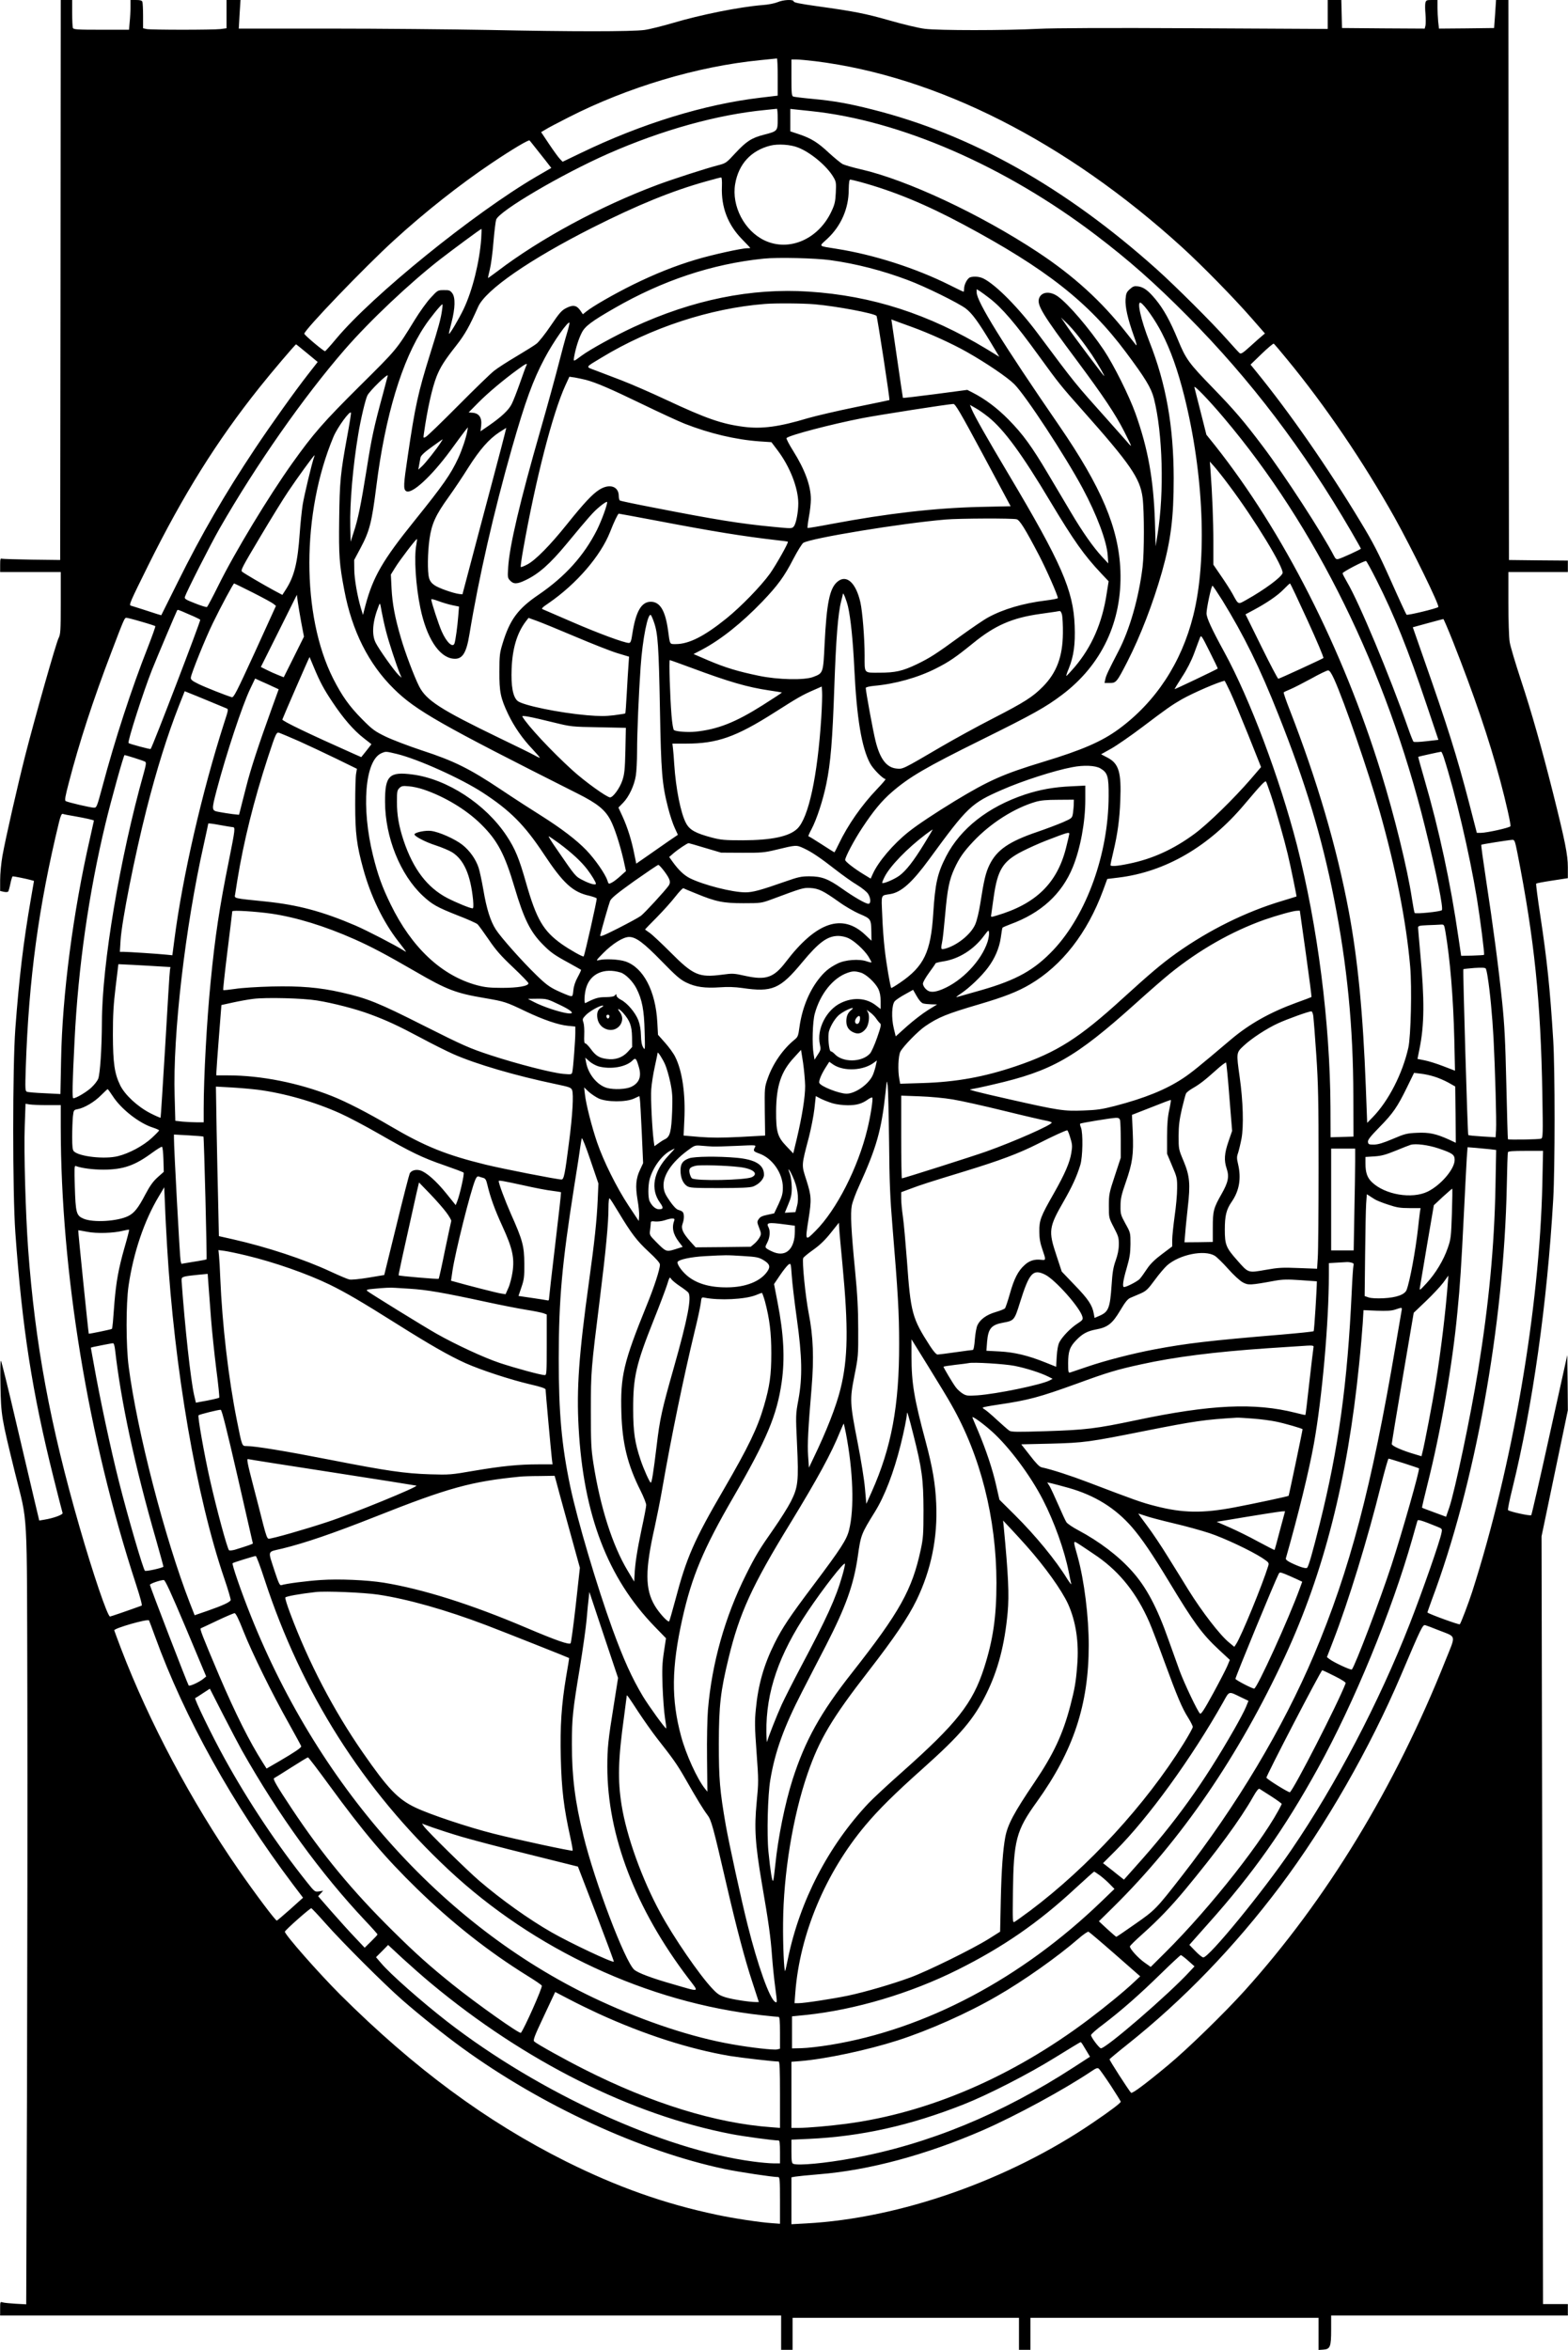 <?xml version="1.0" encoding="UTF-8" standalone="yes"?>
<svg version="1.0" xmlns="http://www.w3.org/2000/svg" width="14.28in" height="21.39in" viewBox="0 0 1371 2054" preserveAspectRatio="xMidYMid meet">
  <g transform="translate(0,2054) scale(0.1,-0.1)" fill="#000000" stroke="none">
    <path d="M528 18093 l-3 -2448 -245 3 c-135 2 -253 6 -263 8 -15 5 -17 -2 -17
-55 l0 -61 265 0 265 0 0 -270 c0 -246 -2 -274 -19 -308 -22 -43 -206 -691
-292 -1027 -68 -269 -170 -716 -199 -876 -11 -63 -20 -156 -20 -210 l0 -97 31
-7 c17 -4 34 -3 39 1 4 5 13 37 20 72 7 34 16 62 20 62 13 0 112 -20 150 -30
l36 -10 -28 -162 c-65 -377 -101 -675 -135 -1128 -25 -336 -25 -1435 0 -1785
60 -837 147 -1393 333 -2137 41 -164 77 -305 80 -313 6 -14 -79 -46 -162 -59
l-42 -7 -40 168 c-22 92 -95 404 -163 693 -67 289 -127 530 -132 535 -5 6 -7
-80 -4 -220 5 -259 9 -278 126 -755 116 -467 104 -257 109 -1970 2 -822 0
-2352 -3 -3399 l-7 -1903 -92 5 c-50 3 -101 8 -114 12 -21 7 -22 5 -22 -54 l0
-61 3415 0 3415 0 0 -150 0 -150 50 0 50 0 0 140 0 140 990 0 990 0 0 -140 0
-140 50 0 50 0 0 140 0 140 1260 0 1260 0 0 -141 0 -140 42 3 c60 4 68 25 68
176 l0 122 1035 0 1035 0 0 50 0 50 -108 0 -109 0 -6 3355 -7 3356 115 551
115 551 -2 241 -3 241 -154 -695 c-84 -382 -157 -699 -161 -704 -9 -9 -187 30
-203 44 -4 3 13 89 38 189 177 719 304 1617 357 2526 16 279 16 1136 0 1395
-28 453 -54 697 -113 1088 -23 150 -39 275 -36 278 3 4 67 16 141 27 l136 21
0 96 c0 107 -24 227 -130 650 -99 392 -186 701 -280 985 -49 149 -94 299 -99
335 -6 36 -11 188 -11 338 l0 272 260 0 260 0 0 50 0 50 -257 2 -258 3 -3
2448 -2 2447 -54 0 -54 0 -8 -122 -9 -123 -241 -3 -241 -2 -7 61 c-3 34 -6 91
-6 125 l0 64 -50 0 c-45 0 -50 -2 -56 -25 -3 -14 -3 -58 1 -98 3 -40 3 -85 0
-100 l-7 -27 -362 2 -361 3 -3 123 -3 122 -59 0 -60 0 0 -127 0 -126 -1162 6
c-763 4 -1234 2 -1368 -5 -295 -15 -874 -15 -992 0 -53 6 -190 39 -305 72
-218 62 -309 80 -640 126 -144 20 -203 32 -203 41 0 20 -90 16 -141 -6 -24
-10 -82 -22 -129 -25 -202 -16 -546 -85 -787 -157 -93 -27 -204 -55 -248 -61
-110 -15 -645 -15 -1357 0 -328 6 -955 12 -1394 12 l-797 0 7 125 8 125 -61 0
-61 0 0 -124 0 -123 -52 -7 c-69 -8 -606 -8 -647 0 l-31 7 0 107 c0 60 -3 115
-6 124 -4 12 -20 16 -55 16 l-49 0 0 -62 c0 -35 -3 -93 -7 -130 l-6 -68 -242
0 c-212 0 -244 2 -249 16 -3 9 -6 67 -6 130 l0 114 -50 0 -50 0 -2 -2447z
m6272 1774 l0 -163 -151 -18 c-491 -58 -1040 -227 -1572 -484 l-158 -76 -24
25 c-13 13 -55 71 -94 129 l-70 105 37 22 c20 13 111 61 202 107 518 264 1127
446 1675 500 77 8 143 14 148 15 4 0 7 -72 7 -162z m328 138 c1065 -132 2194
-704 3207 -1625 176 -160 454 -444 608 -620 l118 -135 -24 -20 c-14 -11 -60
-52 -104 -92 -64 -58 -81 -69 -93 -60 -9 7 -61 64 -117 127 -116 132 -446 461
-608 606 -803 719 -1626 1181 -2492 1398 -201 51 -332 74 -512 91 -88 8 -167
18 -175 21 -14 5 -16 30 -16 165 l0 159 43 0 c23 0 98 -7 165 -15z m-328 -505
c0 -106 -1 -107 -122 -138 -106 -27 -153 -58 -248 -160 -79 -86 -83 -89 -153
-107 -101 -26 -390 -119 -527 -170 -501 -187 -1027 -471 -1401 -756 -43 -32
-80 -59 -82 -59 -2 0 5 33 15 73 10 39 25 149 32 242 8 94 19 182 24 196 30
77 569 394 976 574 474 209 960 344 1381 384 50 5 93 9 98 10 4 0 7 -39 7 -89z
m290 69 c780 -81 1696 -479 2490 -1082 292 -222 511 -415 805 -711 548 -552
1016 -1168 1432 -1884 46 -79 83 -145 83 -148 0 -6 -165 -82 -196 -90 -18 -5
-26 0 -40 28 -101 196 -432 706 -622 957 -168 223 -248 316 -437 511 -210 216
-235 250 -305 420 -68 165 -125 268 -196 354 -64 77 -103 106 -153 113 -32 4
-43 1 -71 -24 -29 -26 -34 -37 -38 -89 -4 -67 18 -168 73 -322 24 -66 29 -90
17 -76 -9 12 -47 59 -83 105 -219 278 -461 498 -776 706 -504 332 -1143 631
-1546 723 -70 16 -142 37 -160 46 -17 10 -70 53 -117 96 -99 93 -156 128 -262
164 l-78 26 0 98 0 98 38 -4 c20 -2 84 -9 142 -15z m-2414 -314 c22 -27 63
-80 92 -116 l52 -67 -133 -77 c-549 -322 -1432 -1037 -1749 -1417 -50 -60 -93
-108 -97 -108 -14 1 -181 141 -181 153 0 33 530 585 785 817 269 246 576 488
853 674 183 123 325 207 332 198 4 -4 24 -29 46 -57z m2303 -5 c110 -43 252
-162 308 -258 24 -40 25 -50 21 -137 -4 -80 -10 -104 -40 -167 -114 -240 -369
-350 -582 -250 -177 83 -291 301 -258 494 30 174 138 292 307 335 67 17 178
10 244 -17z m-667 -342 c-7 -179 52 -332 175 -458 40 -41 73 -76 73 -77 0 -2
-12 -3 -27 -3 -50 0 -312 -58 -451 -100 -183 -55 -353 -123 -547 -218 -162
-80 -356 -191 -409 -235 l-30 -24 -21 31 c-32 47 -63 54 -121 25 -43 -21 -61
-41 -139 -156 -49 -73 -106 -144 -125 -158 -19 -15 -98 -64 -175 -110 -78 -46
-165 -102 -195 -126 -30 -23 -172 -161 -315 -305 -143 -144 -270 -267 -283
-273 -22 -12 -22 -11 -16 31 30 210 71 396 111 498 33 82 68 138 172 270 76
97 115 167 191 338 66 149 452 415 1000 692 395 199 697 322 995 405 66 19
125 34 130 34 6 1 9 -31 7 -81z m1208 42 c296 -81 574 -196 905 -373 720 -385
1093 -678 1418 -1113 172 -230 223 -314 247 -407 77 -304 91 -820 32 -1187
l-17 -105 -6 210 c-12 372 -60 642 -170 950 -56 156 -189 423 -277 555 -129
191 -308 401 -401 468 -70 51 -147 42 -166 -18 -18 -58 33 -142 334 -545 229
-308 334 -465 411 -616 33 -65 60 -121 60 -125 0 -4 -17 12 -37 37 -21 24 -92
104 -158 178 -305 341 -284 315 -620 765 -168 225 -363 423 -473 480 -35 18
-84 23 -119 12 -24 -8 -53 -62 -53 -100 0 -14 -2 -26 -5 -26 -3 0 -58 26 -123
59 -295 147 -661 265 -987 316 -166 27 -158 17 -81 88 120 112 187 265 187
429 1 61 5 88 13 88 6 0 45 -9 86 -20z m-3313 -497 c-15 -204 -76 -450 -153
-613 -41 -86 -123 -225 -129 -218 -2 2 8 46 22 98 33 128 35 219 7 257 -19 25
-28 28 -74 27 -53 0 -54 -1 -114 -66 -34 -36 -97 -124 -140 -194 -161 -262
-155 -255 -482 -579 -317 -315 -403 -413 -590 -675 -206 -289 -503 -779 -645
-1067 -50 -101 -95 -185 -100 -189 -5 -3 -52 11 -104 32 -85 33 -95 40 -89 58
14 44 224 458 303 596 322 561 734 1149 1095 1565 220 253 569 582 835 789
110 85 353 265 360 265 2 1 1 -38 -2 -86z m3053 -187 c225 -31 454 -90 675
-173 154 -57 445 -201 510 -250 55 -42 108 -115 220 -300 l73 -122 -111 68
c-506 306 -1001 466 -1555 502 -502 33 -1015 -71 -1532 -310 -162 -75 -379
-194 -455 -250 -76 -56 -73 -56 -64 -3 14 75 39 152 65 203 28 57 87 101 284
214 423 244 857 388 1305 434 120 13 454 5 585 -13z m1390 -331 c113 -87 229
-223 437 -510 169 -233 188 -257 373 -465 425 -478 509 -600 531 -770 15 -115
15 -482 0 -605 -33 -270 -113 -549 -210 -735 -89 -172 -109 -213 -116 -247
l-7 -33 45 0 c57 0 62 6 155 187 114 223 224 508 303 786 77 274 102 472 102
817 -1 453 -66 824 -213 1195 -74 189 -112 358 -75 338 34 -19 130 -156 184
-263 78 -152 139 -324 196 -550 171 -682 202 -1432 79 -1921 -103 -412 -328
-755 -653 -993 -148 -108 -318 -182 -661 -286 -346 -105 -472 -161 -765 -338
-180 -110 -334 -212 -410 -273 -134 -106 -266 -262 -313 -367 l-19 -42 -59 36
c-84 51 -164 113 -164 127 0 26 79 175 150 282 98 148 169 234 259 312 153
132 295 215 776 453 461 228 566 287 711 396 348 262 527 642 511 1084 -14
373 -165 730 -536 1270 -494 718 -721 1085 -721 1164 l0 28 28 -17 c15 -10 52
-37 82 -60z m-1525 -55 c192 -17 514 -78 539 -101 7 -6 118 -730 113 -736 -1
-1 -135 -29 -297 -62 -162 -33 -349 -77 -415 -96 -252 -76 -404 -96 -560 -76
-195 25 -329 72 -680 236 -132 62 -307 138 -390 170 -82 31 -185 71 -228 87
-90 34 -95 23 52 112 428 260 948 431 1426 469 95 8 339 6 440 -3z m-3260 -47
c-10 -76 -31 -153 -105 -388 -105 -337 -131 -454 -195 -890 -38 -253 -40 -292
-14 -308 48 -30 219 127 385 352 62 86 123 167 134 181 l21 25 -6 -35 c-11
-59 -45 -161 -79 -235 -66 -142 -133 -237 -381 -545 -279 -346 -363 -491 -430
-740 l-22 -85 -17 55 c-31 104 -58 255 -59 340 l-1 85 56 105 c79 148 98 223
138 540 77 615 225 1104 423 1400 48 73 144 190 154 190 3 0 2 -21 -2 -47z
m5569 -238 c35 -44 85 -114 113 -155 53 -80 123 -202 106 -185 -20 21 -262
343 -318 425 l-58 85 47 -45 c27 -25 76 -81 110 -125z m-1466 89 c158 -57 356
-147 485 -220 170 -96 356 -222 416 -282 100 -100 446 -628 597 -909 125 -233
212 -465 220 -588 l5 -70 -56 60 c-77 84 -169 214 -273 390 -49 83 -137 231
-196 330 -144 243 -222 350 -346 476 -100 102 -208 183 -319 239 l-43 22 -280
-37 c-154 -20 -281 -35 -283 -33 -1 2 -24 157 -51 344 l-50 342 26 -10 c14 -5
80 -30 148 -54z m-3011 -57 c-14 -45 -46 -163 -71 -262 -25 -99 -97 -362 -161
-585 -179 -622 -271 -1013 -282 -1198 -6 -87 -5 -94 17 -117 30 -32 61 -32
135 4 114 54 213 141 358 316 202 244 234 280 292 328 32 27 61 45 63 39 5
-17 -46 -158 -89 -245 -114 -225 -277 -406 -511 -566 -180 -122 -251 -218
-314 -426 -25 -81 -28 -105 -28 -245 -1 -179 10 -232 78 -375 52 -107 123
-211 212 -304 35 -38 64 -71 64 -74 0 -3 -21 6 -47 21 -27 15 -165 83 -309
152 -515 249 -637 328 -700 451 -43 85 -123 297 -159 422 -53 180 -75 300 -82
433 l-6 122 38 61 c38 63 185 255 190 249 2 -2 -1 -23 -5 -48 -22 -109 -5
-364 35 -555 54 -259 161 -426 283 -442 82 -11 118 41 146 212 81 493 213
1071 371 1626 119 416 184 594 287 788 75 142 208 332 217 309 1 -5 -8 -46
-22 -91z m6296 -226 c336 -407 670 -900 942 -1385 153 -275 395 -769 382 -782
-13 -13 -270 -75 -278 -67 -4 4 -67 140 -138 300 -108 241 -155 332 -263 510
-290 481 -623 959 -915 1317 l-48 59 97 94 c54 52 102 92 106 89 5 -3 57 -64
115 -135z m-8569 52 l93 -77 -82 -105 c-116 -148 -327 -444 -465 -651 -265
-398 -468 -748 -676 -1167 l-145 -291 -37 11 c-20 7 -77 25 -127 41 -49 16
-95 30 -102 32 -19 5 -5 35 152 352 308 621 601 1089 972 1554 104 131 314
378 321 378 2 0 45 -35 96 -77z m1917 -110 c-5 -10 -30 -79 -56 -153 -26 -74
-58 -156 -71 -181 -26 -53 -88 -111 -197 -187 l-76 -52 6 52 c7 68 -19 105
-74 110 l-36 3 84 85 c83 84 222 201 349 293 68 50 86 57 71 30z m-1211 -86
c0 -1 -18 -70 -40 -152 -82 -301 -101 -390 -144 -662 -51 -318 -77 -445 -115
-558 l-26 -80 -3 135 c-5 199 23 526 69 800 22 136 64 311 81 344 22 42 178
194 178 173z m1731 -37 c93 -25 214 -77 489 -210 157 -76 326 -154 377 -174
220 -86 446 -139 653 -154 l105 -7 53 -70 c109 -144 181 -329 182 -464 0 -77
-19 -178 -39 -202 -16 -20 -18 -20 -181 -4 -286 27 -508 63 -1055 170 -151 29
-279 56 -285 60 -5 3 -10 21 -10 39 0 86 -82 112 -171 55 -61 -39 -133 -116
-284 -304 -146 -182 -272 -310 -343 -348 -29 -16 -56 -26 -59 -23 -3 3 7 74
22 158 109 613 257 1186 368 1429 l35 76 49 -7 c27 -5 69 -14 94 -20z m5583
-335 c800 -945 1417 -2201 1756 -3570 102 -411 163 -715 148 -731 -13 -13
-231 -35 -238 -24 -3 5 -14 63 -24 128 -38 255 -153 722 -272 1107 -333 1075
-854 2100 -1451 2853 l-74 92 -50 198 c-28 108 -52 206 -55 217 -6 25 128
-113 260 -270z m-2107 -322 l240 -448 -271 -6 c-397 -10 -806 -57 -1291 -148
-115 -22 -211 -38 -214 -36 -2 3 3 47 12 98 10 51 17 120 17 153 0 117 -52
259 -155 423 -36 57 -62 108 -58 112 28 26 392 121 663 174 163 31 741 121
796 124 17 1 59 -70 261 -446z m45 332 c138 -111 293 -322 542 -739 207 -345
296 -470 443 -626 l67 -71 -17 -107 c-39 -258 -131 -468 -282 -645 -37 -43
-69 -77 -71 -75 -2 2 7 31 21 63 44 110 58 212 52 374 -11 310 -115 548 -582
1332 -183 307 -293 500 -320 565 l-14 35 49 -28 c28 -15 78 -51 112 -78z
m-5607 -170 c-59 -322 -66 -393 -70 -725 -4 -319 1 -391 45 -620 67 -355 213
-645 433 -861 191 -189 408 -312 1610 -917 169 -85 237 -140 284 -229 36 -68
81 -207 114 -347 l22 -100 -48 -43 c-26 -24 -61 -51 -76 -58 -27 -14 -28 -14
-39 20 -19 57 -108 185 -184 264 -87 90 -220 191 -396 302 -74 46 -232 148
-350 227 -274 183 -411 251 -690 342 -118 39 -262 94 -320 122 -94 46 -115 61
-205 152 -112 113 -175 202 -253 355 -278 552 -277 1445 3 2113 35 83 145 234
153 210 2 -6 -13 -99 -33 -207z m1349 -92 c-24 -93 -111 -420 -193 -728 l-148
-560 -29 3 c-53 7 -179 51 -216 77 -25 17 -40 37 -47 63 -15 53 -13 220 4 342
19 132 54 209 169 368 46 64 123 179 171 256 100 157 179 247 268 306 34 22
63 40 63 40 1 0 -18 -75 -42 -167z m-530 40 c-36 -57 -133 -179 -164 -208
l-33 -30 7 40 c4 22 9 51 12 65 3 17 33 46 97 92 51 37 94 67 96 68 2 0 -5
-12 -15 -27z m-1109 -130 c-17 -45 -85 -328 -99 -413 -8 -52 -20 -165 -26
-250 -18 -257 -47 -377 -121 -492 l-31 -48 -77 41 c-97 53 -251 143 -274 161
-16 12 -3 36 156 303 95 160 206 340 247 400 74 111 222 315 229 315 2 0 0 -8
-4 -17z m8004 -248 c223 -297 480 -720 466 -765 -12 -37 -160 -146 -316 -233
-75 -42 -68 -46 -122 53 -20 36 -66 107 -102 159 l-65 95 0 200 c0 181 -10
422 -25 626 l-6 75 36 -40 c20 -22 81 -98 134 -170z m-4993 -309 c481 -92 744
-134 1029 -167 55 -6 102 -12 104 -14 7 -8 -102 -201 -156 -278 -79 -110 -256
-292 -383 -394 -192 -155 -327 -223 -441 -223 -55 0 -51 -8 -68 120 -24 173
-70 250 -151 250 -82 0 -131 -85 -161 -279 -10 -68 -16 -81 -31 -81 -39 0
-267 84 -495 183 -131 57 -247 107 -257 111 -16 5 -6 16 55 57 240 166 450
409 533 619 34 88 69 160 76 160 4 0 160 -29 346 -64z m3134 15 c27 -8 74 -83
196 -316 65 -125 164 -350 164 -373 0 -4 -48 -14 -107 -21 -196 -24 -372 -76
-503 -148 -36 -19 -144 -93 -241 -163 -218 -159 -267 -190 -382 -246 -126 -60
-188 -74 -328 -74 -138 0 -129 -11 -129 150 0 153 -19 385 -37 465 -39 172
-122 247 -201 180 -68 -57 -94 -186 -112 -545 -12 -254 -12 -254 -99 -287 -76
-30 -310 -25 -476 10 -183 38 -290 70 -441 134 l-130 56 73 38 c166 88 347
232 528 420 134 140 193 220 271 372 37 71 76 134 88 142 66 41 855 171 1246
204 117 10 586 12 620 2z m3147 -532 c155 -307 275 -605 438 -1090 l103 -306
-105 -12 c-58 -7 -109 -9 -113 -4 -4 4 -25 55 -45 113 -168 476 -431 1105
-536 1282 -21 36 -39 71 -39 77 0 12 190 111 205 107 5 -1 46 -76 92 -167z
m-9827 -109 c87 -44 168 -88 180 -98 l22 -18 -183 -402 c-165 -359 -186 -401
-204 -396 -56 17 -228 85 -290 115 -59 29 -70 39 -67 58 4 36 128 344 193 476
70 144 178 345 185 345 3 0 77 -36 164 -80z m9223 -242 c81 -177 144 -325 139
-330 -7 -7 -378 -178 -394 -181 -5 -1 -71 125 -148 281 l-139 282 71 38 c114
61 210 126 263 181 27 28 52 51 55 51 4 0 72 -145 153 -322z m-745 175 c189
-307 328 -588 492 -1003 236 -593 377 -1060 485 -1605 115 -580 168 -1120 169
-1725 l1 -355 -100 -3 -100 -3 -1 263 c-4 740 -112 1584 -294 2294 -150 581
-411 1276 -635 1685 -112 205 -155 299 -155 338 0 45 42 241 52 241 4 0 42
-57 86 -127z m-3273 -56 c23 -101 43 -292 55 -542 21 -433 64 -691 138 -828
25 -48 114 -137 135 -137 5 0 -28 -39 -74 -87 -135 -141 -255 -313 -335 -480
-19 -40 -36 -73 -39 -73 -2 0 -52 32 -111 70 -60 39 -111 70 -115 70 -4 0 8
28 27 63 45 85 100 253 129 395 38 183 54 383 70 846 15 426 32 642 60 751 8
31 15 59 15 63 2 21 32 -56 45 -111z m-4781 -142 l23 -120 -88 -177 -89 -178
-50 20 c-28 11 -73 31 -100 45 l-50 25 158 316 157 315 8 -63 c5 -35 19 -117
31 -183z m1320 155 l59 -12 -7 -86 c-7 -90 -23 -204 -32 -234 -14 -45 -69 5
-112 102 -26 57 -92 259 -92 281 0 5 28 -2 63 -15 34 -13 88 -29 121 -36z
m-579 -229 c23 -91 90 -295 121 -370 l15 -35 -27 24 c-35 33 -170 222 -200
282 -37 73 -27 188 27 323 11 29 12 27 25 -49 8 -43 25 -122 39 -175z m-1724
149 c51 -21 95 -43 99 -47 6 -7 -419 -1116 -434 -1130 -4 -4 -185 44 -193 52
-12 9 130 451 205 640 41 103 211 504 219 518 6 10 4 11 104 -33z m7636 -7 c4
-21 8 -92 7 -158 -2 -204 -54 -344 -174 -466 -90 -91 -158 -135 -440 -280
-135 -69 -337 -180 -450 -246 -343 -201 -334 -196 -391 -191 -87 9 -144 83
-183 239 -21 82 -86 435 -86 466 0 6 31 14 73 18 187 17 382 72 539 151 117
59 171 96 328 223 190 155 342 221 587 255 60 9 119 17 133 19 14 3 30 5 37 6
7 0 16 -16 20 -36z m-3567 -68 c32 -94 40 -207 50 -750 10 -555 18 -658 71
-865 16 -63 42 -142 58 -176 l28 -61 -81 -55 c-44 -31 -127 -88 -182 -127
l-101 -70 -18 87 c-23 117 -59 231 -102 325 l-36 78 41 42 c51 52 98 152 111
237 6 36 11 130 11 210 0 167 15 514 31 740 17 247 64 479 90 453 5 -5 18 -35
29 -68z m-4485 11 c64 -18 118 -36 122 -39 3 -3 -27 -86 -65 -184 -143 -362
-289 -810 -398 -1220 -47 -174 -50 -183 -73 -183 -29 0 -231 47 -248 58 -10 6
-3 45 28 162 90 347 210 716 372 1140 112 294 115 300 131 300 8 0 67 -15 131
-34z m3795 -131 c146 -62 311 -127 367 -144 l103 -31 -5 -73 c-3 -39 -10 -150
-15 -246 -5 -96 -11 -175 -13 -177 -2 -2 -47 -9 -99 -16 -75 -9 -127 -9 -235
0 -243 21 -565 87 -609 126 -40 36 -57 129 -51 281 7 177 47 311 123 412 l25
32 72 -26 c39 -14 191 -76 337 -138z m7675 -42 c187 -474 315 -851 414 -1218
50 -187 94 -382 89 -397 -5 -13 -203 -57 -258 -58 l-36 0 -68 263 c-107 410
-187 665 -399 1268 l-93 266 131 36 c71 19 133 36 136 36 3 1 41 -88 84 -196z
m-2057 -237 c-15 -11 -378 -184 -378 -180 0 2 30 51 66 107 43 65 81 140 106
207 21 58 44 118 50 134 11 28 13 25 85 -119 41 -81 73 -148 71 -149z m-7904
10 c54 -129 87 -191 165 -307 92 -138 182 -242 268 -309 l70 -55 -44 -57 -45
-56 -66 29 c-389 173 -627 287 -624 300 4 15 236 548 238 546 1 -1 18 -42 38
-91z m3305 -5 c325 -121 487 -168 677 -196 60 -9 109 -17 111 -18 1 -2 -75
-52 -170 -112 -238 -150 -392 -211 -589 -231 -68 -6 -163 1 -185 14 -7 4 -16
58 -22 132 -13 163 -23 480 -15 480 4 0 90 -31 193 -69z m5617 -97 c88 -194
301 -811 398 -1155 141 -499 233 -965 267 -1357 16 -185 6 -612 -16 -710 -51
-227 -173 -465 -311 -607 l-49 -50 -12 315 c-24 635 -70 1116 -149 1535 -105
560 -278 1148 -518 1764 -31 79 -54 146 -51 149 2 3 28 15 57 27 29 12 111 54
183 93 71 40 138 72 148 72 13 0 28 -22 53 -76z m-9280 -66 l50 -23 -58 -160
c-121 -335 -187 -536 -227 -695 -23 -91 -47 -182 -52 -204 l-10 -38 -57 6
c-31 4 -83 12 -114 18 -71 13 -71 12 -24 193 85 321 223 737 292 882 l44 92
52 -24 c29 -12 76 -34 104 -47z m8371 -45 c25 -53 96 -223 158 -377 l112 -281
-90 -105 c-148 -171 -373 -391 -491 -478 -183 -135 -368 -220 -576 -262 -106
-22 -160 -25 -160 -11 0 5 11 57 25 115 38 160 55 286 61 451 10 243 -13 320
-109 371 l-59 31 88 49 c48 27 171 112 273 189 214 162 259 193 344 242 103
58 323 153 375 162 2 1 24 -43 49 -96z m-3576 -226 c-33 -513 -111 -876 -210
-971 -71 -68 -224 -100 -476 -101 -159 0 -191 3 -272 24 -142 38 -193 66 -225
126 -46 86 -89 301 -103 515 -3 52 -8 114 -11 138 l-5 42 119 0 c273 0 437 58
775 273 204 130 243 152 337 193 l75 33 3 -47 c2 -26 -1 -127 -7 -225z m-5351
143 c69 -29 135 -56 147 -61 21 -8 21 -8 -19 -131 -193 -602 -363 -1341 -434
-1890 l-18 -138 -50 5 c-76 8 -340 25 -377 25 l-32 0 6 98 c10 169 124 742
227 1147 89 350 183 649 282 902 l52 131 45 -18 c25 -10 102 -41 171 -70z
m3015 -186 c147 -36 154 -37 388 -41 l239 -5 -4 -196 c-4 -167 -8 -207 -26
-262 -22 -68 -82 -150 -108 -150 -28 0 -220 138 -329 237 -182 165 -391 389
-438 469 -8 14 67 0 278 -52z m-2235 -161 c80 -36 227 -105 328 -154 l182 -89
-7 -42 c-5 -24 -8 -144 -8 -268 0 -253 13 -357 70 -564 66 -240 173 -462 308
-636 79 -102 76 -97 47 -79 -81 51 -322 175 -423 219 -290 124 -505 181 -787
210 -286 29 -272 26 -265 63 3 18 12 75 20 127 55 336 143 691 266 1068 71
216 75 225 101 216 12 -4 88 -36 168 -71z m858 -113 c184 -44 563 -215 752
-338 241 -157 365 -282 533 -535 172 -260 255 -335 400 -367 32 -8 60 -18 64
-23 5 -8 -105 -495 -114 -507 -6 -7 -118 56 -191 107 -162 115 -221 216 -312
533 -61 216 -96 301 -171 414 -183 277 -519 496 -822 536 -205 27 -242 -10
-241 -240 1 -308 132 -635 330 -820 83 -77 124 -100 306 -172 84 -32 161 -67
172 -76 10 -9 54 -70 98 -134 63 -93 107 -143 214 -244 74 -70 134 -132 134
-139 0 -24 -92 -40 -230 -40 -109 0 -151 5 -220 23 -310 84 -571 329 -755 707
-75 153 -112 257 -154 426 -104 421 -71 832 73 895 40 17 37 17 134 -6z m9156
-27 c101 -314 225 -839 290 -1233 29 -177 69 -490 63 -496 -2 -3 -48 -5 -102
-7 l-98 -2 -23 155 c-70 484 -169 944 -300 1394 -30 103 -54 189 -52 191 3 2
182 42 200 44 3 1 13 -20 22 -46z m-11450 -8 c45 -14 87 -29 94 -33 11 -7 8
-27 -12 -99 -209 -743 -365 -1672 -366 -2177 -1 -230 -16 -456 -33 -497 -8
-19 -35 -53 -60 -76 -42 -39 -133 -93 -157 -93 -11 0 -9 114 11 510 31 630
124 1285 270 1890 49 204 159 600 167 600 3 0 42 -11 86 -25z m8447 -91 c65
-38 74 -70 73 -244 -2 -504 -192 -1032 -481 -1341 -168 -178 -323 -265 -633
-354 -107 -30 -204 -58 -215 -61 -11 -4 7 12 41 34 73 50 175 147 232 223 61
81 100 172 113 264 6 44 12 82 15 86 2 3 32 16 66 29 270 98 453 265 549 501
66 162 109 393 109 588 l0 124 -122 -6 c-155 -7 -275 -29 -406 -72 -323 -108
-563 -297 -689 -540 -77 -150 -96 -237 -113 -502 -21 -335 -81 -460 -289 -602
-41 -28 -76 -49 -78 -47 -8 8 -43 211 -57 336 -9 74 -19 210 -22 301 -8 187
-15 170 71 184 96 16 191 101 341 306 335 458 365 487 635 605 174 77 462 170
615 198 101 20 202 15 245 -10z m1494 -239 c44 -133 116 -387 145 -510 26
-107 79 -369 77 -371 -1 -1 -58 -18 -126 -39 -318 -95 -639 -254 -925 -457
-130 -93 -230 -178 -471 -397 -378 -345 -573 -469 -930 -590 -280 -95 -524
-139 -817 -148 l-197 -6 -7 39 c-15 76 -10 206 9 242 27 49 154 179 217 222
116 79 188 108 470 191 224 66 336 110 447 175 280 165 501 449 638 820 l37
101 98 12 c410 50 790 270 1101 639 151 179 183 212 190 199 4 -6 23 -61 44
-122z m-7415 55 c186 -62 378 -178 506 -305 143 -141 206 -259 293 -553 81
-273 137 -387 246 -497 67 -68 101 -93 225 -160 58 -32 107 -60 110 -62 2 -2
-11 -31 -29 -64 -21 -38 -35 -79 -38 -115 -6 -54 -7 -55 -32 -49 -14 4 -63 24
-108 45 -68 32 -101 56 -184 137 -122 118 -310 329 -354 398 -47 73 -81 180
-109 346 -14 81 -33 168 -42 195 -25 75 -78 149 -141 199 -66 52 -206 114
-275 122 -47 6 -133 -11 -144 -28 -9 -15 90 -68 187 -99 52 -17 116 -44 142
-60 103 -65 161 -197 183 -417 4 -51 3 -73 -4 -73 -22 0 -143 50 -221 90 -176
92 -298 252 -382 501 -42 126 -59 224 -59 340 0 88 2 101 21 120 19 19 30 21
83 16 33 -2 90 -15 126 -27z m5689 -127 c0 -21 -4 -57 -7 -81 -7 -43 -8 -44
-87 -79 -44 -19 -144 -57 -223 -84 -250 -85 -356 -158 -420 -289 -33 -68 -48
-130 -81 -341 -11 -71 -30 -149 -44 -180 -39 -89 -165 -188 -269 -213 -32 -7
-33 -4 -18 72 5 27 16 133 25 234 19 215 35 297 80 395 42 92 81 148 164 236
151 161 359 293 546 348 44 13 98 18 198 18 l137 1 -1 -37z m-8736 -108 c91
-16 167 -33 167 -38 0 -2 -15 -70 -34 -153 -148 -644 -243 -1373 -253 -1938
l-6 -299 -138 7 c-76 3 -146 9 -155 13 -15 6 -16 24 -10 207 26 778 112 1414
292 2154 13 51 22 71 31 68 7 -3 55 -13 106 -21z m1380 -95 c25 0 23 -15 -33
-295 -82 -404 -121 -665 -159 -1055 -34 -343 -61 -836 -61 -1112 l0 -118 -64
0 c-34 0 -90 3 -123 6 l-61 7 -6 216 c-17 535 92 1474 254 2196 22 99 40 183
40 186 0 4 44 -2 98 -12 53 -10 105 -18 115 -19z m6049 -144 c-97 -158 -159
-236 -219 -281 -45 -32 -139 -72 -149 -63 -2 3 7 27 21 54 47 93 198 249 358
370 33 24 61 44 62 44 2 0 -31 -56 -73 -124z m1268 85 c0 -5 -13 -61 -29 -124
-78 -308 -264 -489 -607 -590 -50 -15 -51 -15 -47 7 2 11 12 82 22 156 34 239
80 312 250 399 55 28 150 71 213 95 179 69 198 75 198 57z m-4460 -84 c111
-83 191 -157 244 -226 39 -51 76 -112 76 -126 0 -14 -52 -1 -110 29 -70 35
-66 31 -233 274 -43 61 -74 112 -70 112 4 0 46 -29 93 -63z m8379 -84 c149
-756 204 -1294 218 -2114 6 -345 5 -376 -11 -382 -17 -7 -285 -12 -290 -5 -2
1 -8 217 -14 478 -9 386 -16 522 -37 725 -31 300 -79 664 -141 1068 -25 164
-44 301 -41 303 4 4 237 41 272 43 19 1 23 -11 44 -116z m-7103 45 l139 -41
185 -1 c168 -1 195 2 295 26 177 43 177 43 241 14 70 -32 147 -84 284 -191 58
-45 140 -104 184 -130 44 -27 86 -61 97 -79 24 -39 25 -86 2 -86 -24 0 -125
58 -231 133 -120 85 -178 107 -285 107 -72 0 -98 -6 -212 -46 -214 -75 -283
-94 -347 -94 -116 0 -369 65 -487 124 -51 26 -99 72 -150 143 l-30 42 37 32
c38 33 121 89 133 89 4 0 69 -19 145 -42z m-357 -205 c50 -68 58 -94 37 -125
-31 -44 -209 -238 -242 -263 -18 -14 -107 -62 -197 -108 -135 -68 -163 -79
-159 -62 14 60 75 272 86 300 11 25 60 65 212 174 110 77 204 141 210 141 6 0
29 -25 53 -57z m276 -193 c174 -72 239 -85 415 -85 151 0 157 1 245 33 271
101 278 103 340 100 73 -4 114 -25 247 -119 53 -39 136 -87 185 -108 100 -43
100 -44 102 -165 l1 -69 -55 52 c-201 190 -428 112 -694 -237 -105 -138 -174
-162 -355 -122 -99 22 -110 23 -204 10 -201 -26 -250 -5 -450 196 -79 79 -161
156 -182 170 -22 15 -40 28 -40 30 0 1 46 49 103 106 56 57 129 138 162 181
33 42 64 75 70 73 5 -3 55 -24 110 -46z m-3715 -176 c219 -32 470 -109 729
-224 146 -65 268 -129 536 -284 272 -158 352 -188 601 -230 175 -30 186 -33
359 -116 156 -74 287 -119 373 -127 l62 -6 0 -56 c0 -61 -18 -302 -26 -340 -5
-23 -7 -24 -78 -18 -100 9 -401 86 -639 164 -182 60 -233 82 -581 257 -400
202 -495 240 -721 291 -193 44 -363 58 -610 52 -121 -3 -265 -12 -320 -21 -55
-8 -102 -13 -104 -10 -3 2 14 156 37 342 23 185 42 341 42 346 0 12 205 -1
340 -20z m9049 -350 c29 -207 51 -377 49 -379 -2 -2 -61 -24 -133 -50 -230
-84 -410 -185 -571 -321 -288 -244 -348 -292 -422 -341 -147 -97 -331 -172
-592 -240 -113 -29 -158 -36 -276 -40 -169 -7 -216 0 -649 98 -297 67 -373 87
-333 88 10 1 98 19 195 42 510 117 713 232 1239 704 115 104 252 223 304 265
256 207 539 368 825 470 112 39 252 78 285 79 l26 1 53 -376z m1220 194 c41
-242 69 -575 78 -945 l6 -272 -104 40 c-57 22 -131 45 -164 51 l-60 12 17 85
c44 214 45 433 7 841 -10 113 -19 213 -19 222 0 15 13 18 83 21 45 1 96 4 113
5 32 2 32 1 43 -60z m-4004 -91 c-54 -165 -223 -343 -395 -414 -73 -30 -114
-30 -145 2 -14 13 -25 34 -25 47 0 13 25 56 55 97 30 41 55 77 55 80 0 4 32
12 71 18 133 21 264 103 352 222 41 54 42 55 45 28 2 -15 -4 -51 -13 -80z
m-1218 33 c53 -24 137 -101 175 -159 15 -25 28 -48 28 -52 0 -4 -19 0 -42 8
-66 23 -190 14 -256 -20 -74 -37 -116 -73 -169 -142 -84 -111 -141 -256 -163
-414 -10 -75 -14 -86 -43 -109 -101 -82 -189 -209 -234 -337 -28 -79 -28 -82
-26 -291 l3 -210 -217 -12 c-162 -8 -252 -8 -356 0 l-140 12 6 131 c12 232
-18 436 -80 558 -14 29 -54 84 -88 122 l-62 70 -6 110 c-15 273 -122 478 -279
531 -56 19 -181 25 -233 11 -27 -7 -23 -1 38 61 82 83 176 142 227 142 60 0
127 -50 285 -212 124 -127 161 -160 215 -186 81 -40 165 -51 295 -42 68 5 130
3 194 -6 264 -39 332 -9 525 224 146 176 221 231 316 231 25 0 64 -8 87 -19z
m-6030 -247 l102 -6 -4 -26 c-3 -14 -21 -309 -41 -656 -21 -346 -39 -632 -41
-635 -2 -2 -42 15 -89 39 -111 57 -222 159 -264 244 -50 103 -63 193 -64 442
0 174 5 262 24 419 l24 198 126 -6 c69 -4 171 -9 227 -13z m11622 -95 c20
-123 40 -334 51 -533 14 -273 27 -726 22 -803 l-4 -63 -116 7 c-65 4 -120 9
-123 13 -6 5 -48 1441 -43 1449 1 2 45 7 96 11 63 4 95 3 100 -5 4 -6 12 -40
17 -76z m-7582 41 c43 -14 107 -78 138 -140 49 -96 67 -189 71 -374 5 -166 4
-169 -13 -140 -12 20 -18 54 -19 105 -1 50 -9 94 -23 132 -26 67 -97 151 -152
179 -22 11 -39 27 -39 37 -1 15 -2 15 -13 2 -8 -11 -33 -15 -82 -16 -65 0 -93
-9 -177 -52 -13 -6 -9 82 7 134 37 124 157 177 302 133z m2097 0 c48 -13 128
-87 156 -143 14 -30 20 -62 20 -109 l0 -67 -44 34 c-83 63 -195 71 -302 20
-129 -61 -215 -231 -185 -364 9 -41 8 -49 -19 -89 l-28 -44 -8 49 c-15 87 -9
283 10 353 47 172 158 312 285 357 45 16 66 17 115 3z m548 -270 c13 -4 45 -7
73 -8 l49 -1 -81 -50 c-45 -28 -127 -91 -182 -140 l-99 -89 -17 70 c-22 91
-18 208 9 238 11 12 51 39 90 60 l70 39 32 -56 c20 -35 41 -59 56 -63z m-5302
26 c138 -22 344 -75 466 -121 144 -53 247 -101 444 -206 96 -52 223 -115 281
-141 198 -88 547 -190 897 -263 123 -26 135 -30 144 -53 14 -37 4 -219 -27
-455 -36 -283 -45 -326 -66 -326 -38 0 -513 93 -664 130 -346 85 -530 159
-833 337 -199 117 -386 213 -510 262 -290 115 -620 181 -909 181 l-103 0 1 28
c0 15 10 153 22 307 l22 280 100 22 c55 12 136 27 180 32 112 14 430 6 555
-14z m2121 -37 c174 -82 131 -104 -72 -38 -48 16 -114 42 -146 59 l-58 30 84
1 c81 0 88 -2 192 -52z m367 -24 c-32 -17 -43 -49 -34 -99 9 -48 44 -84 91
-95 65 -15 125 32 125 98 0 16 -9 41 -21 56 -31 39 -6 31 30 -9 58 -67 75
-111 77 -208 l1 -89 -39 -43 c-46 -50 -110 -72 -184 -61 -64 8 -97 29 -138 86
-20 27 -42 50 -49 50 -9 0 -11 19 -9 75 2 41 -1 89 -7 107 -10 29 -9 34 21 65
34 35 120 83 147 83 10 -1 5 -7 -11 -16z m2186 -22 c-31 -24 -44 -55 -44 -99
0 -48 22 -81 67 -99 40 -17 74 -5 106 37 24 33 33 108 17 139 l-12 23 30 -22
c17 -12 41 -36 53 -54 12 -18 28 -37 35 -43 11 -8 5 -33 -27 -125 -22 -63 -50
-125 -62 -138 -72 -79 -242 -80 -311 -2 -11 11 -25 21 -31 21 -17 0 -29 135
-16 178 16 53 58 119 94 146 54 41 148 77 101 38z m4040 -54 c3 -24 15 -176
26 -339 17 -252 20 -398 20 -985 0 -379 -3 -733 -7 -787 l-6 -97 -161 6 c-143
6 -177 4 -290 -16 -154 -27 -149 -29 -248 84 -97 109 -108 136 -108 267 0 122
13 176 60 244 67 97 85 205 56 329 -12 50 -12 65 0 98 7 22 21 79 30 126 20
108 14 327 -16 537 -30 214 -30 213 34 273 68 64 202 152 303 198 78 36 267
104 290 104 6 0 14 -19 17 -42z m-6156 -5 c-4 -22 -22 -20 -26 1 -2 10 3 16
13 16 10 0 15 -7 13 -17z m2192 -12 c0 -29 -11 -51 -25 -51 -20 0 -25 26 -9
49 19 26 34 27 34 2z m-480 -593 c0 -98 -26 -261 -72 -457 l-32 -133 -62 65
c-76 80 -89 124 -88 307 2 218 43 343 155 464 l63 69 18 -114 c9 -63 17 -153
18 -201z m-1225 188 c14 -31 34 -102 46 -158 18 -88 20 -125 16 -248 -7 -179
-18 -225 -61 -247 -17 -8 -45 -26 -62 -39 l-32 -23 -6 42 c-14 106 -28 380
-22 455 3 46 17 135 31 198 14 64 25 118 25 121 0 15 44 -53 65 -101z m-583
-17 c108 -29 241 -6 298 51 27 27 33 21 56 -58 25 -84 2 -140 -69 -173 -47
-21 -149 -25 -209 -9 -87 24 -166 122 -184 225 l-7 40 36 -32 c20 -18 56 -37
79 -44z m2424 -1 c-7 -29 -20 -68 -29 -85 -41 -78 -152 -153 -225 -153 -64 0
-227 64 -238 94 -7 17 18 77 57 138 l30 47 34 -24 c94 -63 267 -54 360 19 11
8 21 16 22 16 0 0 -4 -24 -11 -52z m3094 -268 l24 -295 -32 -93 c-36 -104 -40
-165 -16 -236 24 -71 14 -120 -44 -222 -71 -125 -77 -149 -77 -295 l0 -125
-124 -2 -124 -1 7 82 c3 45 14 145 22 222 24 206 17 277 -36 405 -44 104 -44
106 -44 220 0 89 7 142 28 235 16 66 32 128 37 137 5 10 31 30 57 45 60 34
108 71 207 160 44 40 83 69 86 65 3 -4 17 -140 29 -302z m1793 179 c34 -10 89
-34 122 -52 l60 -34 3 -246 2 -246 -62 29 c-112 50 -171 63 -277 58 -88 -4
-106 -8 -211 -53 -85 -36 -128 -49 -165 -50 -45 0 -50 2 -53 23 -3 18 20 47
101 130 118 120 156 175 242 351 l60 123 58 -7 c32 -3 86 -15 120 -26z m-4769
-571 c3 -352 9 -491 30 -743 47 -568 58 -748 58 -1020 1 -541 -67 -908 -240
-1295 l-47 -105 -12 135 c-6 74 -35 252 -63 395 -69 352 -71 379 -29 590 33
165 34 177 33 405 0 175 -7 305 -27 510 -35 358 -42 501 -29 572 6 31 34 108
63 170 154 339 196 488 232 818 12 114 12 115 19 58 4 -32 9 -252 12 -490z
m-5524 457 c233 -30 498 -105 726 -208 67 -30 215 -108 330 -174 289 -166 387
-213 576 -278 89 -31 167 -60 171 -65 9 -8 -35 -202 -57 -254 l-12 -30 -83
103 c-89 110 -176 186 -229 201 -39 10 -76 -1 -90 -27 -5 -10 -58 -214 -116
-453 l-107 -435 -138 -23 c-79 -13 -151 -20 -167 -16 -16 3 -90 35 -164 69
-229 107 -557 215 -853 282 l-124 28 -6 280 c-4 154 -10 448 -14 654 l-6 373
129 -7 c71 -4 176 -13 234 -20z m2985 -77 c71 -32 237 -33 307 -1 l48 22 4
-22 c3 -12 10 -144 17 -293 l12 -271 -26 -56 c-37 -77 -43 -144 -23 -264 10
-55 16 -119 14 -143 l-3 -43 -89 134 c-105 159 -219 389 -275 552 -47 137 -98
337 -107 422 l-7 60 39 -37 c22 -20 62 -47 89 -60z m-4251 22 c73 -114 232
-239 354 -277 28 -9 52 -20 52 -24 0 -4 -29 -34 -65 -67 -74 -68 -197 -134
-295 -158 -115 -29 -338 -4 -385 42 -12 12 -15 40 -15 128 0 62 3 140 6 174 7
60 7 60 43 67 58 11 146 63 203 121 29 29 55 53 58 54 3 0 22 -27 44 -60z
m6296 -64 c30 -9 89 -17 132 -17 79 0 125 13 179 52 17 12 33 18 36 15 9 -8
-15 -163 -43 -276 -81 -336 -270 -706 -453 -889 -91 -92 -92 -90 -62 99 28
175 26 205 -18 344 -44 136 -45 122 22 377 19 75 41 186 48 247 l12 111 46
-24 c25 -12 71 -30 101 -39z m1050 34 c69 -11 271 -56 450 -100 179 -44 344
-82 368 -86 23 -4 45 -11 48 -16 11 -17 -329 -167 -571 -253 -115 -41 -725
-235 -739 -235 -3 0 -6 163 -6 361 l0 362 163 -6 c91 -3 217 -15 287 -27z
m1894 -92 c-13 -59 -19 -126 -19 -233 l0 -150 44 -105 c43 -100 45 -109 44
-200 0 -52 -10 -161 -22 -242 -11 -82 -21 -174 -21 -206 l0 -57 -89 -67 c-64
-48 -102 -85 -132 -130 -23 -35 -51 -74 -63 -87 -19 -21 -115 -71 -137 -71
-17 0 -9 57 23 166 26 90 32 127 33 209 0 100 0 100 -44 179 -41 75 -44 85
-43 155 0 64 8 98 46 207 59 170 69 241 61 434 l-7 155 169 66 c92 37 169 66
171 64 2 -2 -4 -41 -14 -87z m-9811 42 l117 0 0 -192 c1 -1268 239 -2716 658
-3996 40 -123 56 -185 49 -187 -132 -48 -270 -95 -276 -95 -22 0 -151 381
-267 784 -258 895 -388 1598 -449 2426 -23 318 -38 856 -30 1075 l7 197 37 -6
c20 -3 89 -6 154 -6z m9381 -132 c3 -13 6 -92 6 -176 l0 -152 -52 -158 c-49
-148 -52 -163 -52 -262 0 -105 0 -105 44 -190 40 -76 44 -92 43 -150 0 -43
-10 -90 -28 -140 -21 -59 -28 -105 -35 -213 -14 -204 -27 -236 -112 -271 l-37
-16 -7 38 c-13 73 -48 126 -164 246 l-116 121 -47 143 c-71 212 -66 246 65
473 73 128 113 214 144 315 22 70 25 281 6 328 -7 16 -10 31 -7 34 6 6 268 49
311 51 25 1 33 -4 38 -21z m-441 -135 c24 -76 25 -87 15 -149 -13 -84 -56
-184 -153 -355 -116 -203 -128 -235 -127 -334 0 -59 7 -99 26 -154 33 -96 33
-98 -9 -93 -58 7 -104 -7 -145 -45 -58 -51 -94 -123 -130 -253 -18 -63 -37
-120 -43 -127 -7 -6 -43 -21 -82 -32 -78 -23 -134 -63 -158 -114 -9 -18 -19
-74 -23 -125 -4 -56 -11 -92 -18 -92 -6 0 -74 -9 -151 -20 -77 -11 -147 -20
-157 -20 -11 0 -35 27 -65 73 -158 245 -170 289 -203 750 -12 155 -27 327 -35
381 -8 55 -15 125 -15 157 l0 58 78 29 c92 35 164 58 472 152 313 96 477 157
645 242 130 66 241 117 257 118 3 0 13 -21 21 -47z m-7575 -8 c5 -5 32 -1069
27 -1073 -2 -2 -52 -12 -112 -21 l-108 -18 -7 26 c-6 22 -59 995 -58 1075 l0
29 127 -7 c70 -4 129 -9 131 -11z m3448 -550 c-8 -181 -27 -362 -76 -715 -89
-643 -110 -939 -91 -1279 42 -762 254 -1315 665 -1739 l99 -102 -18 -119 c-15
-98 -17 -151 -12 -302 4 -101 13 -224 21 -274 8 -49 13 -91 11 -93 -6 -7 -150
192 -203 279 -98 164 -169 321 -267 589 -137 378 -307 951 -370 1250 -75 359
-100 637 -100 1115 1 523 28 823 134 1497 28 172 53 336 56 363 4 28 9 57 12
65 3 8 37 -77 75 -190 l70 -205 -6 -140z m7352 447 c124 -42 142 -55 142 -101
0 -79 -120 -220 -236 -277 -138 -67 -374 -27 -488 83 -41 40 -56 84 -56 164
l0 56 78 5 c62 4 98 14 187 50 61 25 119 48 130 51 45 13 153 -1 243 -31z
m-6343 16 c22 -1 116 2 208 6 168 8 169 8 158 -12 -17 -32 -14 -36 37 -55 115
-40 207 -173 207 -297 0 -54 -7 -78 -38 -146 l-38 -80 -60 -13 c-44 -9 -63
-18 -75 -37 -16 -23 -15 -28 4 -77 19 -50 19 -55 3 -84 -9 -17 -30 -42 -47
-56 l-30 -25 -241 -3 -241 -2 -47 52 c-66 75 -82 112 -67 154 16 43 15 92 -1
105 -6 6 -23 13 -37 17 -16 4 -43 32 -74 77 -40 58 -50 81 -54 124 -8 96 68
212 208 316 64 48 66 48 125 43 33 -3 78 -6 100 -7z m-4807 -113 l3 -108 -54
-48 c-40 -36 -67 -74 -108 -151 -61 -117 -96 -161 -148 -187 -93 -47 -310 -60
-393 -23 -62 27 -68 50 -75 281 -5 157 -4 183 8 179 50 -19 149 -32 244 -32
173 1 273 36 425 148 41 30 80 54 85 52 6 -1 11 -50 13 -111z m11606 89 l49
-6 -6 -322 c-10 -521 -58 -1026 -152 -1604 -66 -405 -202 -1050 -252 -1199
l-28 -81 -103 38 c-57 21 -105 39 -107 41 -2 2 19 92 46 199 118 467 220 1052
263 1510 24 242 34 403 56 845 11 226 23 452 26 504 l7 93 76 -6 c42 -4 98 -9
125 -12z m-7192 -58 c-130 -139 -156 -291 -72 -408 33 -46 31 -58 -9 -58 -28
0 -59 26 -80 68 -16 29 -16 137 -1 194 27 101 106 210 182 250 18 10 34 18 36
18 3 0 -23 -29 -56 -64z m6008 -49 c0 -63 -3 -263 -7 -445 l-6 -332 -99 0 -98
0 0 445 0 445 105 0 105 0 0 -113z m1637 -194 c-25 -1097 -260 -2463 -614
-3568 -30 -93 -98 -273 -108 -283 -6 -6 -263 87 -283 103 -1 1 16 49 37 107
379 1007 632 2403 657 3623 3 154 7 286 10 293 2 9 42 12 155 12 l152 0 -6
-287z m-6557 65 c43 -91 58 -191 39 -259 l-14 -54 -47 -3 -46 -3 30 73 c25 59
31 86 31 148 -1 43 -7 93 -16 118 -24 62 -10 51 23 -20z m-2705 -14 c18 -5 26
-17 35 -57 27 -114 65 -219 132 -365 89 -194 107 -276 89 -401 -7 -47 -23
-110 -37 -140 l-24 -54 -43 7 c-34 5 -288 70 -408 104 l-26 7 13 89 c24 161
157 693 199 793 11 25 19 33 31 29 9 -3 26 -9 39 -12z m347 -64 c101 -23 216
-45 256 -49 40 -5 75 -11 77 -12 2 -2 -21 -209 -51 -459 -30 -250 -54 -463
-54 -473 0 -13 -5 -17 -17 -13 -10 2 -70 12 -134 21 l-116 17 26 77 c23 67 26
91 25 206 -1 153 -14 203 -118 436 -51 116 -106 263 -106 285 0 9 36 2 212
-36z m-670 -238 c26 -35 45 -68 43 -75 -2 -7 -27 -122 -55 -256 -27 -135 -52
-246 -55 -249 -4 -5 -344 24 -350 30 -3 3 34 173 156 718 l22 94 96 -99 c53
-55 117 -128 143 -163z m-2442 -297 c63 -1071 256 -2189 501 -2905 33 -96 57
-180 55 -187 -7 -18 -70 -47 -199 -92 l-116 -40 -42 107 c-218 562 -462 1503
-535 2067 -24 181 -24 548 -1 706 43 292 138 571 265 782 l47 79 7 -164 c3
-89 12 -248 18 -353z m11236 288 c-7 -204 -9 -224 -36 -301 -36 -106 -107
-224 -187 -310 -57 -62 -62 -65 -57 -37 3 17 31 185 63 375 l59 345 78 73 c43
39 81 72 83 72 2 0 1 -98 -3 -217z m-673 123 c12 -8 63 -29 113 -45 77 -26
107 -31 189 -31 l97 0 -6 -37 c-3 -21 -10 -83 -16 -138 -22 -197 -71 -463
-100 -540 -16 -41 -87 -67 -201 -73 -59 -3 -110 0 -131 7 l-35 12 4 362 c2
199 6 399 9 445 l6 83 24 -15 c13 -9 34 -22 47 -30z m-6617 -109 c113 -188
163 -254 265 -348 67 -62 99 -98 99 -113 0 -41 -50 -196 -117 -359 -202 -498
-230 -616 -220 -941 8 -264 54 -451 168 -677 27 -54 49 -110 49 -125 0 -14
-18 -108 -40 -209 -39 -186 -58 -304 -62 -405 l-3 -55 -57 95 c-133 221 -240
556 -300 940 -20 128 -22 182 -22 460 0 343 1 354 79 980 52 416 75 662 75
789 0 56 4 90 10 86 5 -3 39 -56 76 -118z m490 -73 c-24 -63 -12 -121 39 -188
l34 -45 -66 -21 c-78 -24 -80 -23 -169 67 -55 56 -56 58 -50 102 3 24 6 52 6
61 0 15 7 17 38 13 20 -2 57 2 82 10 63 21 94 21 86 1z m962 -36 l92 -12 0
-49 c0 -151 -75 -225 -183 -183 -23 9 -50 23 -60 30 -18 14 -18 16 2 55 23 44
27 101 11 132 -23 42 -4 46 138 27z m508 -348 c53 -558 49 -826 -17 -1091 -38
-154 -122 -368 -237 -606 l-39 -82 -7 102 c-7 102 0 239 30 592 22 264 15 453
-25 656 -29 150 -59 453 -48 482 3 8 42 40 87 72 58 41 103 84 153 147 l72 90
3 -49 c1 -26 14 -167 28 -313z m-6280 139 c-50 -176 -71 -292 -86 -469 -5 -69
-12 -149 -14 -179 -3 -29 -6 -55 -9 -57 -5 -5 -200 -45 -202 -42 -3 5 -95 902
-92 904 1 1 36 -5 77 -13 85 -17 233 -12 315 9 28 7 51 11 53 8 1 -4 -17 -76
-42 -161z m1070 -64 c245 -59 530 -159 726 -254 141 -69 278 -149 580 -339
297 -187 463 -282 609 -348 135 -60 388 -143 562 -184 96 -22 137 -36 137 -46
0 -19 48 -547 55 -606 l6 -48 -123 0 c-173 0 -321 -15 -563 -56 -202 -35 -217
-36 -385 -31 -223 7 -380 30 -875 127 -382 75 -655 120 -730 120 -40 0 -39 -5
-84 221 -74 367 -129 841 -146 1249 -3 80 -8 167 -11 194 l-5 49 53 -7 c29 -4
116 -22 194 -41z m8465 -1 c18 -11 71 -62 117 -114 47 -53 104 -106 129 -119
48 -26 63 -26 281 14 67 12 110 13 225 5 78 -5 142 -10 142 -10 0 -67 -23
-432 -28 -436 -4 -4 -132 -17 -284 -30 -623 -52 -828 -76 -1113 -130 -185 -35
-427 -97 -584 -151 -72 -24 -139 -47 -148 -50 -16 -5 -18 3 -18 81 0 104 14
144 73 204 52 54 96 77 170 91 104 19 144 51 214 169 41 69 63 97 86 107 18 8
58 25 89 38 50 22 65 36 126 119 37 51 86 108 107 127 109 95 324 139 416 85z
m-4125 -3 c117 -7 137 -11 177 -34 57 -34 66 -58 36 -101 -59 -86 -188 -138
-349 -139 -157 -2 -277 35 -359 108 -47 42 -85 100 -76 115 13 21 116 43 240
50 184 10 186 10 331 1z m5322 -58 c18 -4 22 -10 17 -27 -3 -11 -10 -113 -15
-226 -37 -801 -115 -1369 -280 -2030 -62 -248 -96 -368 -110 -384 -10 -10 -65
7 -138 42 -37 18 -51 30 -48 41 111 390 202 763 245 1001 72 400 131 1062 131
1477 l0 102 68 4 c37 2 76 4 87 5 11 1 30 -1 43 -5z m-4851 -488 c47 -335 50
-514 14 -710 -24 -129 -24 -133 -12 -390 15 -324 9 -374 -54 -500 -25 -49 -93
-157 -151 -240 -123 -175 -160 -236 -242 -401 -183 -366 -298 -773 -332 -1179
-6 -71 -10 -262 -8 -423 l3 -293 -22 27 c-68 86 -165 298 -208 458 -87 322
-84 599 11 1026 83 371 184 611 445 1061 294 508 382 717 424 1009 29 207 18
417 -36 695 l-31 161 52 77 c29 43 62 84 74 93 21 14 21 14 29 -98 4 -62 24
-230 44 -373z m2170 384 c89 -43 310 -292 328 -370 6 -23 0 -30 -43 -58 -58
-37 -132 -113 -158 -162 -12 -22 -20 -65 -24 -125 l-5 -91 -95 38 c-152 61
-270 89 -400 96 l-115 6 6 79 c10 116 37 148 143 167 93 17 97 22 145 177 81
258 113 294 218 243z m-7292 -396 c8 -100 28 -293 45 -429 18 -135 29 -248 26
-251 -5 -5 -85 -23 -168 -37 l-36 -7 -16 68 c-30 134 -80 591 -109 992 -2 31
1 35 29 43 17 4 69 11 115 15 l84 8 8 -110 c4 -60 14 -192 22 -292z m10817
345 c-20 -270 -61 -609 -108 -898 -26 -162 -98 -538 -115 -602 l-9 -37 -53 16
c-115 33 -207 74 -207 91 0 9 43 271 96 582 l96 565 106 101 c59 56 127 129
152 162 24 34 45 62 45 62 0 0 -1 -19 -3 -42z m-6718 -50 c34 -22 67 -48 74
-56 31 -40 -4 -225 -128 -662 -104 -366 -121 -443 -149 -680 -28 -230 -42
-320 -51 -320 -9 0 -63 119 -90 201 -49 146 -64 244 -64 439 -1 282 25 394
179 780 52 129 104 268 117 308 22 71 23 73 37 52 8 -12 42 -40 75 -62z
m-2361 -23 c146 -9 288 -33 667 -115 124 -27 282 -58 351 -69 70 -11 138 -25
153 -31 l26 -10 0 -265 c0 -246 -1 -265 -17 -265 -33 0 -257 61 -393 106 -136
45 -386 161 -554 256 -113 64 -586 356 -605 373 -11 11 -2 14 50 19 102 10
151 12 194 9 22 -1 80 -5 128 -8z m3106 -112 c40 -153 55 -270 55 -453 0 -191
-14 -288 -65 -462 -57 -194 -136 -357 -351 -727 -262 -449 -326 -597 -424
-969 -26 -97 -50 -180 -53 -184 -10 -12 -86 70 -125 135 -87 146 -87 312 -1
692 18 83 48 231 65 330 79 454 186 973 284 1379 26 104 49 214 53 244 6 52 7
54 33 49 129 -26 354 -15 448 22 26 11 50 19 53 20 4 1 16 -34 28 -76z m5567
-80 c-3 -16 -26 -149 -51 -298 -211 -1245 -402 -1970 -715 -2710 -273 -643
-674 -1315 -1157 -1935 -222 -285 -232 -296 -406 -417 -88 -62 -163 -113 -166
-113 -3 1 -39 31 -79 68 l-73 68 126 124 c594 586 1096 1318 1502 2193 339
731 546 1544 647 2547 14 135 28 297 32 361 l7 117 116 -5 c86 -3 128 -1 161
10 62 21 62 20 56 -10z m-3938 -820 c256 -447 394 -995 395 -1558 0 -298 -30
-502 -109 -747 -100 -308 -236 -481 -719 -910 -121 -107 -251 -228 -290 -269
-352 -373 -602 -855 -706 -1362 -11 -56 -22 -103 -24 -105 -9 -10 -20 221 -18
418 3 429 85 933 214 1306 104 301 212 483 535 899 221 285 344 466 418 618
128 264 186 547 172 847 -7 167 -32 315 -91 535 -103 383 -125 517 -125 749
l0 149 148 -239 c81 -131 172 -280 200 -331z m-7313 480 c52 -457 172 -1016
360 -1667 36 -126 64 -230 63 -231 -14 -12 -154 -43 -162 -35 -16 16 -146 459
-226 775 -73 288 -167 726 -223 1043 l-24 132 21 6 c31 7 159 32 173 33 7 1
14 -22 18 -56z m10480 15 c-2 -13 -19 -149 -36 -303 -17 -154 -32 -281 -34
-283 -1 -2 -39 6 -84 18 -359 91 -743 74 -1401 -65 -347 -73 -437 -84 -784
-95 -251 -8 -303 -7 -320 4 -12 8 -60 50 -108 94 -48 45 -97 86 -108 92 -12 6
-19 14 -16 17 3 3 60 14 128 24 272 40 363 65 693 184 268 98 347 122 562 169
295 65 640 109 1108 141 127 8 250 16 275 18 126 9 131 9 125 -15z m-2614
-157 c102 -20 229 -61 293 -93 l40 -20 -25 -14 c-76 -39 -463 -119 -635 -131
-83 -5 -95 -4 -127 16 -19 12 -46 36 -59 54 -25 32 -108 172 -108 180 0 3 46
10 103 17 56 6 109 13 117 15 39 10 314 -7 401 -24z m-6795 -966 c73 -319 133
-583 134 -586 0 -5 -43 -20 -156 -55 -22 -6 -46 -9 -52 -5 -14 8 -110 362
-167 616 -50 221 -109 555 -100 564 9 8 178 50 194 48 10 -1 52 -170 147 -582z
m5908 374 c78 -306 90 -400 91 -669 0 -210 -3 -247 -24 -345 -75 -350 -183
-545 -600 -1075 -277 -351 -411 -593 -521 -935 -67 -211 -127 -508 -151 -745
-7 -69 -15 -131 -19 -139 -8 -16 -24 82 -41 254 -15 151 -6 496 16 625 41 248
119 463 277 770 55 107 149 290 209 405 175 341 243 531 279 778 27 192 30
198 150 392 86 139 164 342 225 585 29 116 55 243 55 274 0 28 15 -19 54 -175z
m691 17 c150 -135 335 -383 444 -595 100 -194 189 -443 226 -631 9 -47 19 -94
22 -105 3 -11 -12 8 -34 42 -101 165 -277 379 -460 561 l-134 133 -29 127
c-31 138 -87 306 -157 472 -25 58 -47 111 -50 119 -9 21 90 -49 172 -123z
m2281 114 c67 -5 157 -17 200 -26 72 -14 234 -61 234 -67 0 -12 -119 -579
-122 -582 -5 -5 -304 -69 -473 -101 -279 -53 -453 -50 -690 11 -123 31 -183
53 -590 208 -149 57 -321 113 -407 131 -19 4 -49 35 -102 104 l-76 97 258 6
c292 8 332 13 832 113 425 84 511 97 795 114 11 1 75 -3 141 -8z m-3560 -126
c64 -333 75 -662 28 -848 -21 -85 -70 -160 -311 -481 -210 -279 -272 -372
-341 -510 -93 -187 -143 -362 -163 -573 -11 -107 -10 -161 6 -379 18 -246 18
-261 1 -436 -22 -227 -13 -364 45 -707 60 -347 77 -469 89 -635 6 -82 19 -209
29 -282 17 -128 17 -132 -1 -122 -48 26 -152 316 -242 676 -54 214 -162 710
-190 868 -52 300 -61 402 -61 715 1 336 15 456 85 745 95 393 205 634 537
1175 244 400 361 614 439 807 16 39 30 70 32 69 1 -2 9 -39 18 -82z m-4491
-344 c396 -61 727 -114 735 -116 23 -8 -558 -246 -779 -318 -196 -65 -480
-146 -512 -146 -13 0 -23 27 -48 123 -17 67 -57 225 -90 350 -49 188 -56 227
-43 223 10 -3 341 -55 737 -116z m9373 79 c70 -23 128 -42 130 -44 10 -8 -148
-563 -240 -845 -98 -301 -321 -887 -347 -913 -8 -8 -159 62 -196 91 l-22 17
54 140 c135 348 302 892 419 1363 32 127 62 232 66 232 5 0 66 -19 136 -41z
m-7417 -151 c6 -24 55 -205 110 -403 l99 -359 -36 -326 c-20 -179 -41 -329
-45 -334 -13 -15 -127 25 -384 134 -486 207 -909 340 -1252 396 -145 23 -393
34 -549 23 -122 -8 -302 -31 -345 -45 -14 -4 -24 19 -57 118 -62 194 -71 169
66 202 196 48 440 131 812 278 640 254 842 309 1270 351 19 2 94 5 167 5 l132
2 12 -42z m4484 -64 c229 -65 408 -176 554 -344 89 -104 175 -231 326 -480
214 -354 285 -452 433 -590 l96 -89 -22 -53 c-12 -29 -68 -137 -124 -240 -80
-146 -105 -184 -115 -176 -20 16 -136 260 -178 373 -20 55 -64 177 -97 270
-100 285 -196 465 -321 603 -117 131 -284 258 -470 357 -48 25 -94 57 -102 69
-9 13 -40 81 -71 152 -31 71 -65 144 -76 163 l-21 33 34 -7 c19 -4 88 -23 154
-41z m1847 -371 c-24 -93 -45 -169 -47 -171 -2 -2 -65 31 -142 72 -76 42 -190
98 -252 125 l-112 49 68 11 c285 48 482 79 504 80 l26 1 -45 -167z m-1176 127
c32 -12 144 -41 249 -66 104 -24 243 -63 310 -85 130 -43 363 -153 462 -217
58 -39 61 -42 53 -69 -50 -163 -236 -616 -281 -684 l-16 -24 -46 38 c-80 65
-238 271 -355 459 -38 62 -117 190 -176 284 -58 95 -142 220 -186 278 -44 58
-78 106 -76 106 1 0 29 -9 62 -20z m2552 -95 c43 -17 44 -19 37 -54 -13 -72
-167 -512 -278 -796 -268 -685 -647 -1407 -1035 -1975 -251 -368 -720 -940
-770 -940 -9 0 -40 25 -69 55 l-53 55 167 188 c390 436 664 824 956 1353 318
575 647 1375 827 2009 22 80 43 151 45 158 4 12 38 2 173 -53z m-3595 -165
c164 -184 310 -388 367 -512 68 -152 96 -336 79 -537 -11 -144 -22 -205 -60
-351 -66 -251 -147 -423 -313 -669 -180 -266 -235 -369 -256 -480 -20 -108
-33 -281 -39 -545 l-6 -281 -100 -63 c-139 -87 -535 -282 -685 -337 -158 -58
-390 -126 -545 -159 -135 -28 -382 -66 -434 -66 l-34 0 7 93 c39 510 264 1047
613 1462 116 138 254 275 503 497 328 293 445 430 555 653 102 207 160 428
186 711 14 154 6 326 -35 756 l-5 47 63 -67 c35 -37 97 -105 139 -152z m628
-99 c195 -138 339 -320 448 -568 22 -50 82 -208 134 -351 111 -302 153 -403
208 -489 21 -34 39 -70 39 -78 0 -9 -36 -74 -80 -145 -332 -534 -835 -1081
-1343 -1462 -65 -48 -126 -92 -136 -97 -17 -9 -17 4 -14 257 6 458 28 541 209
792 320 445 454 850 454 1369 0 250 -39 564 -96 771 -44 158 -46 148 27 102
35 -23 102 -68 150 -101z m-7288 -199 c324 -990 859 -1834 1607 -2534 748
-700 1742 -1162 2740 -1273 74 -8 141 -15 148 -15 9 0 12 -35 12 -139 l0 -139
-25 -6 c-29 -7 -227 15 -395 45 -344 60 -751 194 -1150 378 -1339 616 -2447
1837 -3058 3368 -85 212 -167 451 -159 459 6 6 187 62 202 63 6 1 41 -93 78
-207z m5052 36 c-56 -197 -137 -374 -365 -803 -64 -121 -138 -267 -165 -325
-45 -100 -117 -282 -128 -325 -2 -11 -5 27 -6 85 -4 351 109 678 362 1055 135
201 318 436 325 416 2 -6 -8 -52 -23 -103z m3971 -30 l51 -24 -20 -55 c-99
-273 -376 -879 -400 -879 -19 0 -159 73 -164 85 -3 10 343 850 378 917 9 17
12 16 57 -1 26 -11 70 -30 98 -43z m-9711 -430 l177 -422 -23 -19 c-38 -31
-121 -69 -130 -60 -9 10 -339 865 -339 880 0 10 88 41 121 42 12 1 62 -109
194 -421z m1683 293 c259 -39 593 -134 941 -266 155 -59 725 -285 727 -288 1
-1 -11 -76 -27 -167 -40 -240 -53 -432 -46 -703 7 -282 26 -436 83 -695 14
-63 23 -116 21 -119 -7 -6 -492 98 -692 149 -219 55 -558 168 -683 228 -154
73 -241 165 -461 482 -255 368 -473 784 -635 1217 -26 69 -45 130 -42 137 4
10 124 32 266 48 88 10 422 -4 548 -23z m2059 -962 c-50 -309 -57 -378 -57
-542 0 -599 246 -1242 709 -1850 96 -127 111 -122 -138 -50 -187 53 -304 98
-336 126 -82 74 -346 769 -444 1171 -74 299 -101 518 -101 802 0 224 8 297 70
669 26 160 53 349 59 420 6 72 14 155 18 185 l6 55 125 -376 126 -376 -37
-234z m-3239 642 c76 -191 250 -545 397 -806 58 -104 107 -194 108 -199 3 -12
-59 -53 -194 -132 l-109 -63 -33 52 c-116 182 -239 428 -380 757 -150 354
-173 413 -162 417 6 2 71 33 145 68 74 35 142 64 150 64 10 1 35 -48 78 -158z
m-773 -46 c256 -707 681 -1471 1206 -2167 l88 -116 -110 -99 c-61 -54 -114
-99 -119 -101 -10 -4 -190 236 -337 448 -412 596 -779 1285 -1026 1930 -30 80
-57 151 -59 159 -4 18 293 103 304 87 3 -6 27 -69 53 -141z m11228 54 c155
-61 149 -34 58 -260 -442 -1111 -1040 -2093 -1757 -2889 -175 -194 -503 -514
-674 -655 -196 -163 -311 -248 -320 -238 -24 27 -191 286 -188 293 2 4 71 62
153 127 493 392 940 856 1339 1386 399 531 786 1208 1056 1842 180 424 191
446 214 439 11 -3 65 -23 119 -45z m-912 -400 c62 -31 99 -55 96 -62 -68 -178
-455 -932 -488 -953 -9 -5 -194 109 -205 127 -6 10 477 939 488 939 5 0 54
-23 109 -51z m-9557 -649 c324 -573 689 -1075 1081 -1491 58 -61 105 -114 105
-118 0 -4 -25 -31 -56 -61 l-56 -55 -85 90 c-48 50 -139 151 -204 225 l-118
135 22 24 22 24 -37 -6 c-36 -5 -37 -4 -105 81 -260 326 -510 700 -718 1077
-112 202 -270 528 -259 532 5 2 36 21 68 43 l60 39 116 -227 c64 -125 138
-265 164 -312z m8736 465 l67 -32 -22 -54 c-12 -30 -58 -117 -102 -194 -271
-474 -515 -813 -860 -1197 l-105 -118 -52 41 c-28 23 -69 55 -91 72 l-40 31
110 110 c288 288 664 807 941 1298 55 99 45 96 154 43z m-5268 -130 c47 -71
120 -175 163 -230 140 -178 174 -226 242 -344 111 -195 164 -280 198 -325 35
-46 49 -98 170 -621 86 -372 160 -650 223 -840 l57 -175 -25 0 c-58 0 -199 22
-261 40 -56 17 -74 28 -120 77 -111 116 -342 452 -456 664 -160 294 -294 666
-338 939 -35 219 -31 400 21 773 13 98 24 181 24 185 0 12 18 -14 102 -143z
m-2706 -637 c304 -416 487 -632 770 -908 306 -298 626 -550 963 -759 68 -42
126 -81 128 -88 7 -17 -156 -382 -183 -412 -11 -12 -391 257 -595 421 -198
159 -323 270 -522 467 -355 350 -620 670 -887 1072 -130 196 -168 261 -154
266 5 2 72 44 149 93 77 49 143 89 147 89 4 1 87 -108 184 -241z m8242 -101
c51 -33 91 -62 90 -66 -139 -289 -618 -900 -1021 -1300 l-125 -124 -55 39
c-55 39 -127 118 -127 140 0 6 51 56 113 111 138 124 242 232 368 383 277 334
487 619 597 815 28 50 47 73 55 69 7 -4 54 -34 105 -67z m-7083 -352 c88 -26
353 -96 589 -154 l429 -107 159 -413 c87 -228 157 -416 155 -418 -12 -11 -377
161 -542 255 -200 114 -441 286 -635 452 -103 88 -449 428 -482 473 l-19 27
93 -34 c51 -18 165 -55 253 -81z m5584 -339 c25 -19 64 -53 86 -76 l40 -41
-110 -106 c-703 -678 -1542 -1122 -2378 -1258 -87 -14 -197 -27 -245 -28 l-87
-2 0 140 0 140 120 12 c432 45 916 189 1330 396 393 196 705 411 1025 708 89
82 164 149 167 149 3 0 26 -15 52 -34z m-6778 -413 c146 -166 521 -540 677
-676 151 -132 370 -307 522 -417 695 -505 1561 -904 2298 -1060 120 -25 418
-70 467 -70 13 0 15 -32 15 -204 l0 -204 -67 5 c-106 7 -334 41 -488 74 -455
96 -865 241 -1315 465 -696 348 -1327 813 -1976 1459 -190 190 -484 524 -484
550 0 12 218 205 231 205 4 0 58 -57 120 -127z m6909 -275 l220 -193 -53 -50
c-87 -82 -243 -210 -402 -330 -664 -499 -1396 -814 -2115 -909 -144 -19 -336
-36 -417 -36 l-63 0 0 289 0 289 78 6 c220 18 587 96 852 181 273 88 611 238
866 386 229 131 531 344 714 503 41 36 81 63 88 61 7 -3 111 -91 232 -197z
m-5980 -256 c817 -680 1751 -1148 2625 -1316 109 -21 368 -56 413 -56 9 0 12
-27 12 -100 l0 -100 -58 0 c-32 0 -111 7 -177 16 -785 103 -1868 598 -2675
1223 -226 176 -500 417 -580 513 l-43 50 53 53 53 54 126 -117 c69 -63 182
-163 251 -220z m6620 199 l55 -49 -40 -43 c-181 -198 -746 -686 -780 -673 -19
8 -85 97 -85 115 0 8 48 51 108 95 160 122 317 260 502 441 91 89 170 162 175
163 6 0 35 -22 65 -49z m-5160 -461 c399 -183 797 -311 1151 -371 101 -16 373
-48 427 -49 9 0 12 -65 12 -290 l0 -290 -77 6 c-486 35 -1048 209 -1633 505
-171 86 -417 223 -439 244 -12 12 0 44 85 224 l98 209 121 -63 c66 -35 181
-91 255 -125z m4241 -278 c9 -15 26 -43 38 -63 l22 -37 -139 -90 c-631 -410
-1274 -675 -1937 -797 -238 -44 -474 -66 -519 -49 -13 5 -16 24 -16 109 l0
102 153 7 c457 21 886 117 1352 301 211 83 567 265 799 409 121 75 222 136
225 136 3 0 13 -12 22 -28z m241 -351 c48 -74 88 -138 88 -142 0 -11 -91 -80
-240 -181 -738 -504 -1691 -839 -2512 -883 l-128 -7 0 205 0 205 33 6 c17 3
113 13 212 21 436 35 935 170 1430 385 290 127 708 354 947 514 42 29 55 33
67 23 8 -7 54 -72 103 -146z"/>
    <path d="M6025 10415 c-56 -20 -75 -47 -75 -106 0 -63 21 -112 56 -136 25 -16
53 -18 284 -18 186 0 265 4 293 13 52 19 97 66 97 103 0 88 -75 134 -242 149
-157 14 -366 12 -413 -5z m438 -76 c120 -13 175 -58 110 -89 -58 -26 -483 -35
-523 -10 -6 4 -15 23 -20 43 -9 42 1 55 53 67 36 9 263 3 380 -11z"/>
  </g>
</svg>